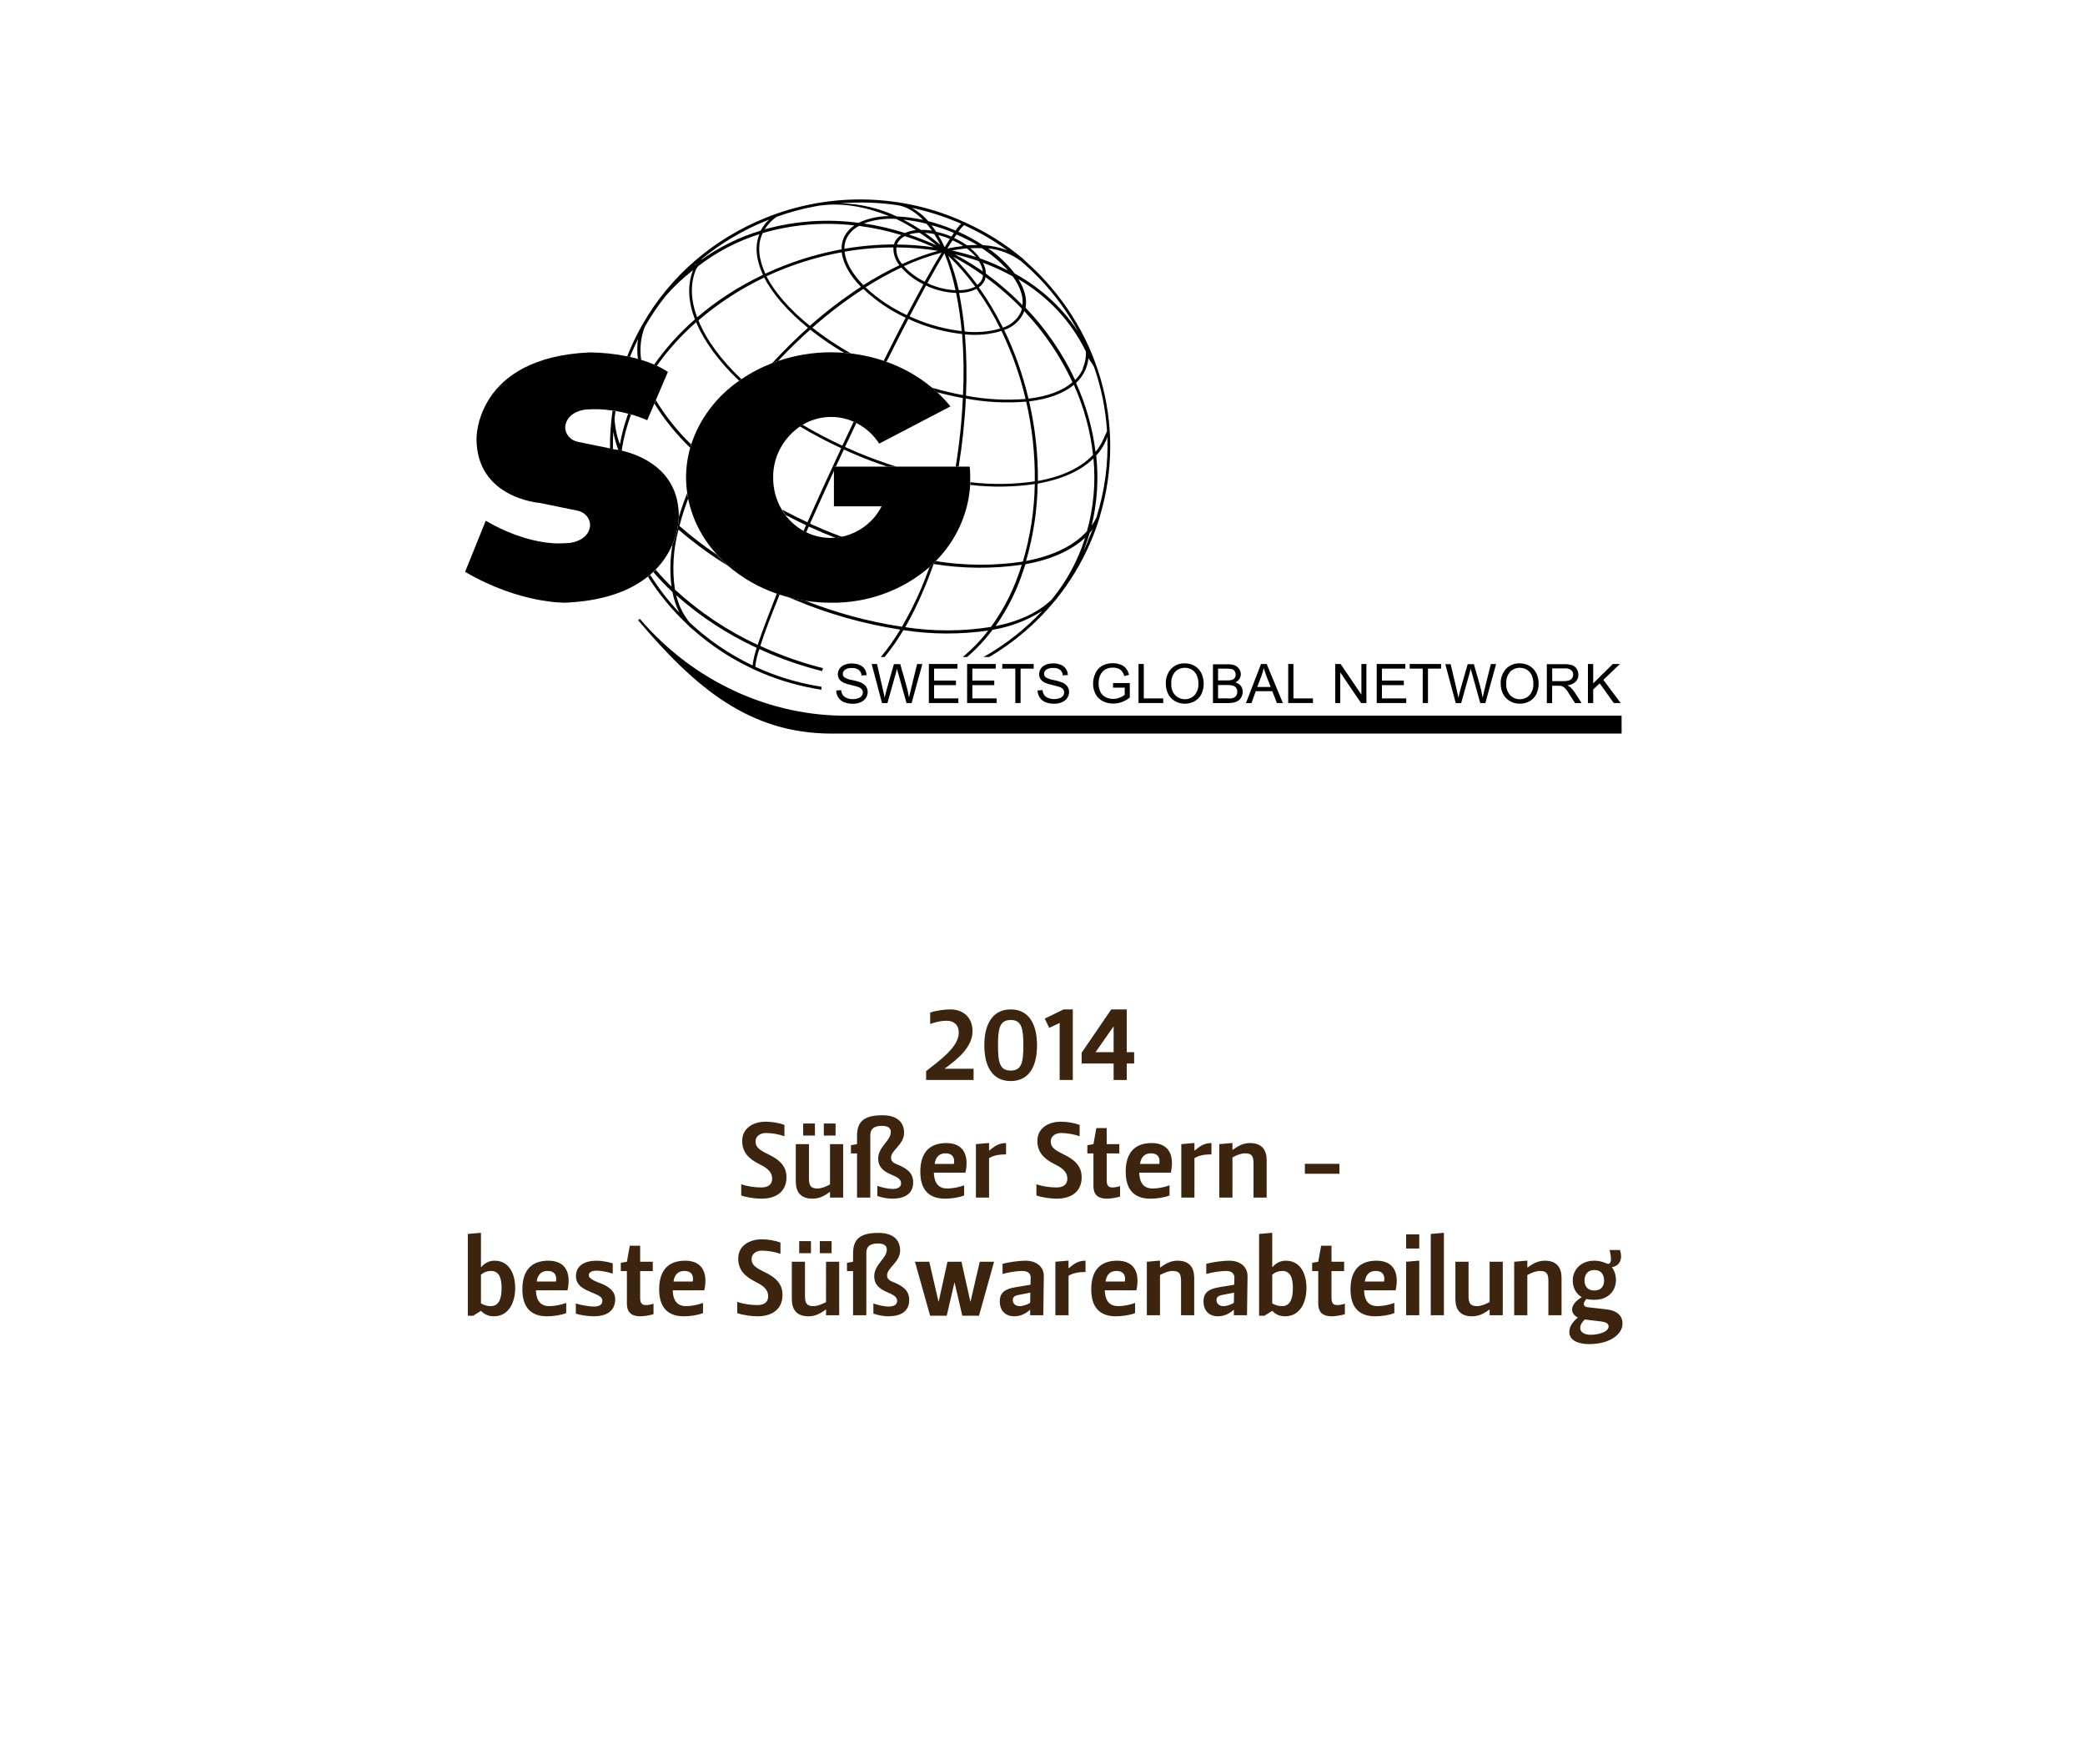 <svg width="390" height="330" viewBox="0 0 390 330" fill="none" xmlns="http://www.w3.org/2000/svg">
<rect x="0" y="0" width="390" height="330" fill="#808080" stroke="none"/>
<g clip-path="url(#clip0_7671_2056)">
<rect width="390" height="330" fill="white"/>
<path d="M179.331 193.18C179.331 191.58 178.331 190.92 177.051 190.92C176.131 190.92 175.131 191.12 173.991 191.52V189.4C175.011 189.02 176.631 188.8 177.771 188.8C180.151 188.8 181.911 190.28 181.911 192.86C181.911 195.8 179.271 198 176.671 199.9H182.111V202H173.231V200.34C175.491 198.54 179.331 195.92 179.331 193.18ZM189.057 190.78C186.977 190.78 186.677 192.4 186.677 195.5C186.677 198.68 186.977 200.24 189.057 200.24C191.117 200.24 191.417 198.68 191.417 195.5C191.417 192.4 191.117 190.78 189.057 190.78ZM189.057 188.8C192.457 188.8 193.977 191.58 193.977 195.5C193.977 199.5 192.457 202.2 189.057 202.2C185.657 202.2 184.117 199.5 184.117 195.5C184.117 191.58 185.657 188.8 189.057 188.8ZM198.209 191.34L196.249 192.26L195.429 190.52L198.949 188.8H200.669V202H198.209V191.34ZM204.923 196.8H208.303V192.02H208.263L204.923 196.8ZM207.863 188.8H210.763V196.8H212.143V198.92H210.763V202H208.303V198.92H202.323V196.9L207.863 188.8ZM142.388 222.1C143.628 222.1 144.428 221.6 144.428 220.46C144.428 219.12 143.408 218.42 142.028 217.74C140.048 216.74 138.828 215.52 138.828 213.4C138.828 210.76 141.268 209.8 143.188 209.8C144.328 209.8 145.708 210.02 146.728 210.4V212.52C145.588 212.12 144.288 211.92 143.228 211.92C142.348 211.92 141.328 212.4 141.328 213.52C141.328 214.62 142.148 215.14 143.668 215.88C146.168 217.06 147.108 218.38 147.108 220.2C147.108 223 145.028 224.2 142.448 224.2C141.308 224.2 139.668 223.98 138.648 223.6V221.5C139.868 221.94 141.288 222.1 142.388 222.1ZM152.893 222.3C153.593 222.3 154.393 222 155.253 221.54V214H157.713V224H155.253V222.94H155.213C154.033 223.82 153.093 224.2 151.953 224.2C149.673 224.2 148.853 222.84 148.853 221V214H151.313V220.22C151.313 221.36 151.373 222.3 152.893 222.3ZM150.233 212.4V210.14H152.433V212.4H150.233ZM154.093 212.4V210.14H156.293V212.4H154.093ZM164.989 210.58C163.289 210.58 162.789 211.28 162.789 212.42V224H160.309V215.74H159.169V214.2L160.309 214V212.42C160.309 209.74 161.669 208.6 165.049 208.6C167.869 208.6 169.109 209.96 169.109 211.88C169.109 214.08 166.669 215.14 166.669 216.52C166.669 217.14 167.029 217.48 167.669 217.74C169.449 218.44 170.809 219.26 170.809 221.14C170.809 223.5 168.929 224.2 166.909 224.2C165.949 224.2 164.989 224 164.109 223.7V221.8C164.949 222.1 166.109 222.38 166.949 222.38C167.989 222.38 168.549 222 168.549 221.32C168.549 220.5 167.729 220.14 166.669 219.68C165.369 219.1 164.269 218.4 164.269 216.7C164.269 214.78 166.069 213.66 166.509 212.36C166.869 211.28 166.409 210.58 164.989 210.58ZM177.204 222.3C178.184 222.3 179.484 222.04 180.344 221.7V223.6C179.344 224 177.924 224.2 176.744 224.2C173.724 224.2 172.144 222.5 172.144 219.16C172.144 215.7 173.764 213.8 177.004 213.8C180.464 213.8 181.244 216.4 180.584 219.34H174.684C174.744 221.5 175.724 222.3 177.204 222.3ZM174.824 217.7H178.424C178.604 216.74 178.344 215.72 176.844 215.72C175.864 215.72 175.024 216.24 174.824 217.7ZM188.184 213.8V215.92C187.084 215.92 186.024 216.02 185.004 216.62V224H182.544V214L184.804 213.8H185.004V215.2H185.044C186.084 214.34 186.844 213.8 188.184 213.8ZM197.603 222.1C198.843 222.1 199.643 221.6 199.643 220.46C199.643 219.12 198.623 218.42 197.243 217.74C195.263 216.74 194.043 215.52 194.043 213.4C194.043 210.76 196.483 209.8 198.403 209.8C199.543 209.8 200.923 210.02 201.943 210.4V212.52C200.803 212.12 199.503 211.92 198.443 211.92C197.563 211.92 196.543 212.4 196.543 213.52C196.543 214.62 197.363 215.14 198.883 215.88C201.383 217.06 202.323 218.38 202.323 220.2C202.323 223 200.243 224.2 197.663 224.2C196.523 224.2 194.883 223.98 193.863 223.6V221.5C195.083 221.94 196.503 222.1 197.603 222.1ZM205.068 211H207.008V214H209.368V215.74H207.008V220.74C207.008 221.76 207.328 222.1 208.088 222.1C208.448 222.1 208.908 222.04 209.508 221.84V223.8C208.948 224 207.768 224.2 207.088 224.2C205.768 224.2 204.528 223.8 204.528 221.8V215.74H203.388V214.2L204.528 214L205.068 211ZM215.622 222.3C216.602 222.3 217.902 222.04 218.762 221.7V223.6C217.762 224 216.342 224.2 215.162 224.2C212.142 224.2 210.562 222.5 210.562 219.16C210.562 215.7 212.182 213.8 215.422 213.8C218.882 213.8 219.662 216.4 219.002 219.34H213.102C213.162 221.5 214.142 222.3 215.622 222.3ZM213.242 217.7H216.842C217.022 216.74 216.762 215.72 215.262 215.72C214.282 215.72 213.442 216.24 213.242 217.7ZM226.602 213.8V215.92C225.502 215.92 224.442 216.02 223.422 216.62V224H220.962V214L223.222 213.8H223.422V215.2H223.462C224.502 214.34 225.262 213.8 226.602 213.8ZM232.892 215.72C232.192 215.72 231.392 216.02 230.532 216.48V224H228.072V214L230.332 213.8H230.532V215.08H230.572C231.752 214.2 232.692 213.8 233.832 213.8C236.112 213.8 236.932 215.18 236.932 217.02V224H234.472V217.8C234.472 216.5 234.352 215.72 232.892 215.72ZM244.077 217.68H250.537V219.54H244.077V217.68ZM89.965 238.42V243.78C90.505 244.1 91.065 244.3 91.805 244.3C93.325 244.3 93.825 242.9 93.825 240.9C93.825 239 93.325 237.72 91.865 237.72C91.165 237.72 90.565 237.92 89.965 238.42ZM89.965 245.18L88.505 246.1H87.505V230.8L89.765 230.6H89.965V237H90.005C90.805 236.08 91.705 235.8 92.505 235.8C95.225 235.8 96.365 238.24 96.365 240.9C96.365 243.66 95.145 246.2 92.365 246.2C91.565 246.2 90.725 245.98 89.965 245.18ZM102.771 244.3C103.751 244.3 105.051 244.04 105.911 243.7V245.6C104.911 246 103.491 246.2 102.311 246.2C99.291 246.2 97.711 244.5 97.711 241.16C97.711 237.7 99.331 235.8 102.571 235.8C106.031 235.8 106.811 238.4 106.151 241.34H100.251C100.311 243.5 101.291 244.3 102.771 244.3ZM100.391 239.7H103.991C104.171 238.74 103.911 237.72 102.411 237.72C101.431 237.72 100.591 238.24 100.391 239.7ZM111.071 244.38C112.131 244.38 112.671 244 112.671 243.32C112.671 242.5 111.871 242.26 110.671 241.74C109.371 241.18 107.731 240.54 107.731 238.7C107.731 236.58 109.591 235.8 111.551 235.8C112.531 235.8 113.771 236.02 114.611 236.3V238.22C113.771 237.94 112.491 237.66 111.571 237.66C110.971 237.66 110.131 237.84 110.131 238.52C110.131 239.24 111.671 239.78 112.471 240.08C113.971 240.7 115.071 241.54 115.071 243C115.071 245.5 113.051 246.2 111.051 246.2C110.071 246.2 108.571 246 107.711 245.7V243.8C108.531 244.1 110.251 244.38 111.071 244.38ZM117.802 233H119.742V236H122.102V237.74H119.742V242.74C119.742 243.76 120.062 244.1 120.822 244.1C121.182 244.1 121.642 244.04 122.242 243.84V245.8C121.682 246 120.502 246.2 119.822 246.2C118.502 246.2 117.262 245.8 117.262 243.8V237.74H116.122V236.2L117.262 236L117.802 233ZM128.357 244.3C129.337 244.3 130.637 244.04 131.497 243.7V245.6C130.497 246 129.077 246.2 127.897 246.2C124.877 246.2 123.297 244.5 123.297 241.16C123.297 237.7 124.917 235.8 128.157 235.8C131.617 235.8 132.397 238.4 131.737 241.34H125.837C125.897 243.5 126.877 244.3 128.357 244.3ZM125.977 239.7H129.577C129.757 238.74 129.497 237.72 127.997 237.72C127.017 237.72 126.177 238.24 125.977 239.7ZM141.646 244.1C142.886 244.1 143.686 243.6 143.686 242.46C143.686 241.12 142.666 240.42 141.286 239.74C139.306 238.74 138.086 237.52 138.086 235.4C138.086 232.76 140.526 231.8 142.446 231.8C143.586 231.8 144.966 232.02 145.986 232.4V234.52C144.846 234.12 143.546 233.92 142.486 233.92C141.606 233.92 140.586 234.4 140.586 235.52C140.586 236.62 141.406 237.14 142.926 237.88C145.426 239.06 146.366 240.38 146.366 242.2C146.366 245 144.286 246.2 141.706 246.2C140.566 246.2 138.926 245.98 137.906 245.6V243.5C139.126 243.94 140.546 244.1 141.646 244.1ZM152.151 244.3C152.851 244.3 153.651 244 154.511 243.54V236H156.971V246H154.511V244.94H154.471C153.291 245.82 152.351 246.2 151.211 246.2C148.931 246.2 148.111 244.84 148.111 243V236H150.571V242.22C150.571 243.36 150.631 244.3 152.151 244.3ZM149.491 234.4V232.14H151.691V234.4H149.491ZM153.351 234.4V232.14H155.551V234.4H153.351ZM164.247 232.58C162.547 232.58 162.047 233.28 162.047 234.42V246H159.567V237.74H158.427V236.2L159.567 236V234.42C159.567 231.74 160.927 230.6 164.307 230.6C167.127 230.6 168.367 231.96 168.367 233.88C168.367 236.08 165.927 237.14 165.927 238.52C165.927 239.14 166.287 239.48 166.927 239.74C168.707 240.44 170.067 241.26 170.067 243.14C170.067 245.5 168.187 246.2 166.167 246.2C165.207 246.2 164.247 246 163.367 245.7V243.8C164.207 244.1 165.367 244.38 166.207 244.38C167.247 244.38 167.807 244 167.807 243.32C167.807 242.5 166.987 242.14 165.927 241.68C164.627 241.1 163.527 240.4 163.527 238.7C163.527 236.78 165.327 235.66 165.767 234.36C166.127 233.28 165.667 232.58 164.247 232.58ZM178.562 239.92H178.522L177.082 246.1H173.982L171.142 236H173.822L175.542 243.44H175.582L177.222 236H179.842L181.502 243.44H181.542L183.262 236H185.942L183.122 246.1H180.002L178.562 239.92ZM195.248 238.72L195.148 246H192.688V245H192.648C191.708 245.84 190.708 246.2 189.708 246.2C187.868 246.2 187.008 244.92 187.008 243.44C187.008 242.14 187.548 241.16 189.848 240.78L192.748 240.3L192.788 239.08C192.808 238.34 192.468 237.72 191.208 237.72C190.168 237.72 188.628 237.98 187.528 238.28V236.38C188.748 236.06 190.608 235.8 191.808 235.8C193.788 235.8 195.268 236.86 195.248 238.72ZM192.688 243.68L192.728 241.78L190.548 242.2C189.908 242.32 189.368 242.56 189.448 243.28C189.528 243.98 190.088 244.3 190.768 244.3C191.348 244.3 192.208 244 192.688 243.68ZM203.048 235.8V237.92C201.948 237.92 200.888 238.02 199.868 238.62V246H197.408V236L199.668 235.8H199.868V237.2H199.908C200.948 236.34 201.708 235.8 203.048 235.8ZM209.177 244.3C210.157 244.3 211.457 244.04 212.317 243.7V245.6C211.317 246 209.897 246.2 208.717 246.2C205.697 246.2 204.117 244.5 204.117 241.16C204.117 237.7 205.737 235.8 208.977 235.8C212.437 235.8 213.217 238.4 212.557 241.34H206.657C206.717 243.5 207.697 244.3 209.177 244.3ZM206.797 239.7H210.397C210.577 238.74 210.317 237.72 208.817 237.72C207.837 237.72 206.997 238.24 206.797 239.7ZM219.337 237.72C218.637 237.72 217.837 238.02 216.977 238.48V246H214.517V236L216.777 235.8H216.977V237.08H217.017C218.197 236.2 219.137 235.8 220.277 235.8C222.557 235.8 223.377 237.18 223.377 239.02V246H220.917V239.8C220.917 238.5 220.797 237.72 219.337 237.72ZM233.353 238.72L233.253 246H230.793V245H230.753C229.813 245.84 228.813 246.2 227.813 246.2C225.973 246.2 225.113 244.92 225.113 243.44C225.113 242.14 225.653 241.16 227.953 240.78L230.853 240.3L230.893 239.08C230.913 238.34 230.573 237.72 229.313 237.72C228.273 237.72 226.733 237.98 225.633 238.28V236.38C226.853 236.06 228.713 235.8 229.913 235.8C231.893 235.8 233.373 236.86 233.353 238.72ZM230.793 243.68L230.833 241.78L228.653 242.2C228.013 242.32 227.473 242.56 227.553 243.28C227.633 243.98 228.193 244.3 228.873 244.3C229.453 244.3 230.313 244 230.793 243.68ZM237.973 238.42V243.78C238.513 244.1 239.073 244.3 239.813 244.3C241.333 244.3 241.833 242.9 241.833 240.9C241.833 239 241.333 237.72 239.873 237.72C239.173 237.72 238.573 237.92 237.973 238.42ZM237.973 245.18L236.513 246.1H235.513V230.8L237.773 230.6H237.973V237H238.013C238.813 236.08 239.713 235.8 240.513 235.8C243.233 235.8 244.373 238.24 244.373 240.9C244.373 243.66 243.153 246.2 240.373 246.2C239.573 246.2 238.733 245.98 237.973 245.18ZM247.119 233H249.059V236H251.419V237.74H249.059V242.74C249.059 243.76 249.379 244.1 250.139 244.1C250.499 244.1 250.959 244.04 251.559 243.84V245.8C250.999 246 249.819 246.2 249.139 246.2C247.819 246.2 246.579 245.8 246.579 243.8V237.74H245.439V236.2L246.579 236L247.119 233ZM257.673 244.3C258.653 244.3 259.953 244.04 260.813 243.7V245.6C259.813 246 258.393 246.2 257.213 246.2C254.193 246.2 252.613 244.5 252.613 241.16C252.613 237.7 254.233 235.8 257.473 235.8C260.933 235.8 261.713 238.4 261.053 241.34H255.153C255.213 243.5 256.193 244.3 257.673 244.3ZM255.293 239.7H258.893C259.073 238.74 258.813 237.72 257.313 237.72C256.333 237.72 255.493 238.24 255.293 239.7ZM263.013 246V236L265.273 235.8H265.473V246H263.013ZM263.013 233.52V230.88H265.473V233.52H263.013ZM267.623 246V230.8L269.883 230.6H270.083V246H267.623ZM276.272 244.3C276.972 244.3 277.772 244 278.632 243.54V236H281.092V246H278.632V244.94H278.592C277.412 245.82 276.472 246.2 275.332 246.2C273.052 246.2 272.232 244.84 272.232 243V236H274.692V242.22C274.692 243.36 274.752 244.3 276.272 244.3ZM288.048 237.72C287.348 237.72 286.548 238.02 285.688 238.48V246H283.228V236L285.488 235.8H285.688V237.08H285.728C286.908 236.2 287.848 235.8 288.988 235.8C291.268 235.8 292.088 237.18 292.088 239.02V246H289.628V239.8C289.628 238.5 289.508 237.72 288.048 237.72ZM302.264 239.44C302.264 241.28 300.964 243.12 298.224 243.12C297.724 243.12 297.144 243.08 296.744 242.96C295.964 243.8 296.184 244.42 296.944 244.5L300.464 244.9C303.304 245.22 303.604 246.92 303.464 247.94C303.244 249.62 301.124 251.4 297.224 251.4C295.144 251.4 293.544 250.66 293.544 249.18C293.544 248.4 293.824 247.54 295.144 246.42C294.064 245.98 293.104 244.32 295.864 242.62C294.664 241.94 294.184 240.66 294.184 239.5C294.184 237.6 295.604 235.8 298.224 235.8C299.184 235.8 299.844 236.04 300.584 236.34C300.904 236.48 301.744 236.54 301.084 233.8H303.024C303.544 235.42 303.044 236.76 301.524 237V237.04C301.984 237.66 302.264 238.52 302.264 239.44ZM295.584 248.38C295.584 249.2 296.384 249.66 297.544 249.66C298.944 249.66 300.784 249.16 300.884 248.18C300.964 247.48 300.184 247.24 299.444 247.16L296.424 246.8C296.064 247.18 295.584 247.7 295.584 248.38ZM298.224 237.54C296.924 237.54 296.384 238.46 296.384 239.5C296.384 240.54 296.924 241.38 298.224 241.38C299.524 241.38 300.044 240.54 300.044 239.5C300.044 238.46 299.524 237.54 298.224 237.54Z" fill="#3D240E"/>
<path d="M129.288 83.132C126.722 80.656 124.501 77.873 122.682 74.852L122.414 75.492C124.282 78.502 126.533 81.279 129.114 83.76C129.161 83.542 129.214 83.337 129.288 83.132Z" fill="black"/>
<path d="M158.059 83.598C158.76 82.099 159.468 80.603 160.182 79.112C160.015 79.029 159.847 78.945 159.68 78.875C158.97 80.355 158.266 81.842 157.556 83.361C155.001 82.184 152.514 80.877 150.106 79.445L149.617 79.759C152.114 81.252 154.695 82.613 157.348 83.835C155.171 88.482 153.034 93.16 151.03 97.685C149.396 96.928 147.814 96.134 146.273 95.313C146.475 95.664 146.699 96.002 146.943 96.326C148.19 96.967 149.463 97.608 150.776 98.249C150.622 98.608 150.468 98.96 150.307 99.312C150.468 99.402 150.642 99.479 150.803 99.562L151.278 98.486C152.149 98.883 153.027 99.268 153.918 99.646C154.809 100.024 155.539 100.287 156.35 100.62C156.755 100.583 157.158 100.523 157.556 100.44C156.424 100.017 155.285 99.582 154.146 99.101C153.255 98.729 152.384 98.345 151.513 97.954C152.973 94.673 154.494 91.314 156.055 87.943V87.29H156.35C156.846 86.217 157.344 85.149 157.844 84.085C158.608 84.431 159.385 84.771 160.169 85.104C162.125 85.92 164.071 86.649 166.005 87.29H167.693C165.274 86.533 162.829 85.649 160.377 84.624C159.586 84.284 158.822 83.938 158.059 83.598Z" fill="black"/>
<path d="M153.651 128.45C149.918 127.87 146.276 126.843 142.81 125.393C142.288 125.175 141.779 124.938 141.269 124.701C141.389 123.575 141.65 122.467 142.047 121.401C142.717 121.715 143.427 122.041 144.13 122.317C147.253 123.627 150.479 124.698 153.778 125.521C153.818 125.335 153.869 125.151 153.932 124.97C150.66 124.143 147.461 123.072 144.365 121.766C143.634 121.465 142.924 121.125 142.221 120.817C142.891 118.67 144.057 115.556 145.832 111.204L145.309 111.025C143.949 114.479 142.609 117.94 141.718 120.619C136.027 117.967 130.806 114.477 126.248 110.275C125.696 106.531 125.924 102.719 126.918 99.06C129.825 101.572 132.942 103.852 136.238 105.879C135.462 105.204 134.731 104.485 134.047 103.725C131.607 102.088 129.282 100.301 127.086 98.374C127.536 96.654 128.079 94.958 128.714 93.292C128.647 92.946 128.586 92.593 128.54 92.234C127.923 93.772 127.407 95.272 126.972 96.721C126.898 98.483 126.499 100.219 125.793 101.847C125.334 104.448 125.27 107.099 125.605 109.717C124.555 108.692 123.573 107.643 122.657 106.571C122.516 106.718 122.362 106.859 122.208 107C123.326 108.307 124.518 109.554 125.779 110.736C126.032 112.066 126.464 113.359 127.066 114.582C125.018 112.406 123.196 110.045 121.625 107.532C121.485 107.654 121.351 107.776 121.203 107.891C123.254 111.131 125.719 114.115 128.54 116.773C128.894 117.152 129.279 117.504 129.692 117.824C133.007 120.756 136.752 123.208 140.807 125.105C140.807 125.163 140.995 125.188 140.995 125.188C141.524 125.432 142.053 125.682 142.596 125.906C146.129 127.383 149.844 128.425 153.651 129.008C153.64 128.822 153.64 128.636 153.651 128.45ZM140.767 124.464C136.408 122.387 132.421 119.661 128.955 116.389C127.756 114.896 126.914 113.17 126.489 111.332C130.964 115.312 136.036 118.628 141.537 121.17C141.175 122.243 140.917 123.346 140.767 124.464Z" fill="black"/>
<path d="M118.038 77.528L117.495 77.38C116.821 79.25 116.301 81.168 115.941 83.116C115.363 81.534 115.029 79.88 114.949 78.207C115.003 77.765 115.063 77.316 115.13 76.874L114.587 76.797C114.237 79.144 114.076 81.514 114.105 83.885L114.648 84C114.648 82.924 114.648 81.847 114.715 80.764C114.927 81.927 115.246 83.07 115.666 84.18L116.39 84.334L116.302 84.122C116.66 81.876 117.241 79.668 118.038 77.528Z" fill="black"/>
<path d="M118.311 65.637C118.632 64.894 118.981 64.157 119.329 63.432C119.161 64.666 119.161 65.916 119.329 67.15L119.939 67.323C119.617 65.236 119.848 63.105 120.609 61.125C121.756 59.112 123.06 57.184 124.508 55.357C126.039 53.591 127.754 51.978 129.627 50.544C128.542 53.326 128.722 56.447 129.982 59.735C127.091 62.261 124.526 65.109 122.344 68.22L122.847 68.444C124.961 65.453 127.435 62.708 130.217 60.267C131.717 63.868 134.471 67.617 138.256 71.219L138.685 70.931C134.866 67.303 132.093 63.529 130.645 59.92C134.349 56.732 138.487 54.037 142.946 51.91C144.534 55.011 147.368 58.248 151.127 61.311C148.816 63.381 146.578 65.605 144.427 67.931C144.789 67.79 145.151 67.662 145.519 67.534C147.455 65.47 149.479 63.503 151.549 61.657C153.554 63.24 155.669 64.689 157.881 65.996C158.316 65.996 158.745 66.066 159.18 66.118C156.648 64.688 154.233 63.075 151.958 61.292C154.939 58.648 158.124 56.223 161.485 54.037C163.797 56.239 166.476 58.058 169.411 59.421C168.071 61.946 166.731 64.65 165.297 67.476C165.478 67.534 165.646 67.605 165.82 67.662C167.227 64.855 168.6 62.163 169.914 59.645C170.255 59.805 170.584 59.965 170.952 60.113C173.814 61.331 176.852 62.128 179.964 62.477C180.26 66.28 180.316 70.096 180.131 73.904C178.242 73.552 176.292 73.084 174.302 72.514C174.63 72.789 174.972 73.071 175.253 73.353C176.902 73.795 178.523 74.161 180.104 74.449C179.908 78.742 179.46 83.021 178.764 87.266H179.32C180.01 83.051 180.458 78.802 180.66 74.539C184.376 75.237 188.177 75.433 191.95 75.122C193.075 80.019 193.615 85.022 193.558 90.035C189.564 90.618 185.506 90.672 181.498 90.195C181.498 90.368 181.498 90.535 181.498 90.702C185.507 91.169 189.564 91.113 193.558 90.535C193.475 95.441 192.725 100.317 191.327 105.038C185.932 105.846 180.437 105.818 175.052 104.955C174.671 105.339 174.275 105.711 173.873 106.07C173.371 107.441 172.848 108.794 172.292 110.101C171.244 112.541 170.047 114.921 168.708 117.227C162.499 116.285 156.427 114.648 150.618 112.35C149.578 112.187 148.547 111.974 147.529 111.709L148.521 112.139C154.864 114.818 161.54 116.707 168.386 117.759C167.32 119.558 166.106 121.272 164.755 122.886H165.465C166.765 121.298 167.939 119.619 168.976 117.862C174.228 118.675 179.58 118.701 184.841 117.939C183.449 119.751 181.851 121.41 180.077 122.886H180.895C182.675 121.366 184.271 119.659 185.652 117.798C188.976 117.253 192.144 116.048 194.951 114.26C191.777 117.66 188.073 120.569 183.97 122.886H185.042C189.758 120.093 193.92 116.524 197.336 112.344C197.336 112.344 197.37 112.344 197.377 112.306C200.074 108.998 202.288 105.354 203.956 101.475C204.595 99.992 205.149 98.497 205.618 96.989C205.689 96.806 205.74 96.617 205.772 96.425C208.266 88.072 208.299 79.222 205.866 70.853C203.432 62.484 198.628 54.921 191.983 49C191.983 49 191.528 48.571 191.313 48.359C188.054 45.631 184.412 43.353 180.493 41.591C180.493 41.591 180.379 41.476 180.299 41.508C179.923 41.335 179.541 41.156 179.16 40.995C173.527 38.615 167.445 37.359 161.287 37.306C155.129 37.254 149.025 38.404 143.348 40.688C133.482 44.623 125.318 51.664 120.207 60.645C120.106 60.791 120.018 60.945 119.946 61.106C119.16 62.51 118.451 63.952 117.822 65.425C117.641 65.842 117.48 66.259 117.312 66.675L117.822 66.784C117.989 66.406 118.143 66.015 118.311 65.637ZM142.551 43.847C142.591 43.758 142.645 43.681 142.685 43.591C148.23 41.973 154.069 41.486 159.824 42.162C158.931 42.736 158.233 43.547 157.814 44.495C157.526 45.173 157.393 45.903 157.425 46.635C152.48 47.541 147.684 49.071 143.161 51.185C141.941 48.526 141.62 46.001 142.551 43.841V43.847ZM175.856 45.77C174.918 44.971 173.965 44.228 172.996 43.54C173.586 43.58 174.173 43.661 174.751 43.783C175.154 44.419 175.523 45.073 175.856 45.744V45.77ZM175.488 43.956C176.208 44.137 176.914 44.368 177.598 44.648L177.679 44.687C177.384 45.136 177.062 45.655 176.701 46.238C176.341 45.448 175.936 44.678 175.488 43.931V43.956ZM175.14 45.879C173.467 45.121 171.754 44.447 170.007 43.86C170.658 43.663 171.335 43.555 172.017 43.54C173.076 44.236 174.117 45.007 175.14 45.853V45.879ZM174.617 46.251C172.354 45.926 170.071 45.755 167.783 45.738C167.783 45.693 167.783 45.642 167.817 45.597C168.101 44.977 168.604 44.471 169.237 44.168C171.071 44.752 172.867 45.439 174.617 46.225V46.251ZM175.441 46.917C173.139 47.557 170.897 48.382 168.741 49.385C167.981 48.517 167.596 47.406 167.662 46.276C170.269 46.287 172.871 46.501 175.441 46.917ZM176.111 47.295C175.126 48.84 174.101 50.673 172.969 52.685C171.484 51.972 170.159 50.988 169.069 49.788C171.314 48.751 173.653 47.912 176.057 47.282L176.111 47.295ZM176.674 47.43C177.564 49.654 178.25 51.949 178.724 54.287C177.062 54.199 175.431 53.819 173.913 53.166C173.759 53.102 173.619 53.018 173.465 52.948C174.61 50.865 175.669 49 176.62 47.417L176.674 47.43ZM177.451 47.91C179.269 49.68 180.932 51.59 182.422 53.621C181.467 54.078 180.408 54.298 179.34 54.261C178.862 52.096 178.213 49.969 177.397 47.898L177.451 47.91ZM178.054 46.853C178.973 46.674 179.901 46.542 180.835 46.456C181.476 46.933 182.06 47.477 182.576 48.077C181.076 47.586 179.548 47.173 178 46.84L178.054 46.853ZM183.079 48.84C183.478 49.42 183.741 50.076 183.849 50.762C182.157 49.596 180.394 48.526 178.57 47.558C180.097 47.905 181.602 48.333 183.079 48.84ZM178.235 47.981C180.189 49.032 182.071 50.2 183.87 51.48C183.848 51.736 183.792 51.988 183.702 52.23C183.499 52.645 183.193 53.005 182.811 53.281C181.429 51.401 179.899 49.625 178.235 47.968V47.981ZM184.191 52.467C184.267 52.26 184.314 52.045 184.332 51.826C186.779 53.606 189.059 55.588 191.146 57.748C191.092 57.965 191.025 58.179 190.945 58.389C190.619 59.062 190.154 59.666 189.578 60.164C189.003 60.661 188.328 61.043 187.595 61.285C186.307 58.66 184.801 56.138 183.092 53.742C183.575 53.404 183.955 52.948 184.191 52.422V52.467ZM184.412 51.23C184.399 50.499 184.207 49.781 183.849 49.135C185.782 49.846 187.653 50.704 189.444 51.698C190.784 53.563 191.454 55.428 191.26 57.094C189.161 54.938 186.87 52.961 184.412 51.185V51.23ZM183.38 48.398C182.856 47.666 182.232 47.004 181.525 46.43C182.236 46.392 182.95 46.392 183.662 46.43C185.482 47.606 187.129 49.009 188.56 50.602C186.89 49.739 185.159 48.987 183.38 48.353V48.398ZM180.922 45.924C180.154 45.377 179.333 44.903 178.469 44.507C178.63 44.264 178.784 44.04 178.925 43.867C180.263 44.44 181.561 45.095 182.811 45.828C182.188 45.821 181.565 45.834 180.922 45.879V45.924ZM180.104 46.02C179.129 46.127 178.161 46.284 177.203 46.488C177.565 45.898 177.873 45.385 178.181 44.95C178.857 45.245 179.509 45.587 180.131 45.975L180.104 46.02ZM177.967 44.264L177.806 44.181C176.942 43.825 176.045 43.548 175.126 43.354C174.836 42.927 174.541 42.516 174.242 42.123C175.561 42.484 176.857 42.92 178.121 43.431L178.423 43.572L177.967 44.264ZM174.322 43.136C173.636 43.029 172.94 42.984 172.245 43.001C171.19 42.301 170.094 41.659 168.962 41.079C170.431 41.224 171.885 41.481 173.311 41.848C173.671 42.26 174.009 42.69 174.322 43.136ZM171.327 43.033C170.617 43.107 169.924 43.293 169.277 43.585C166.772 42.784 164.201 42.184 161.592 41.79C163.515 41.095 165.572 40.806 167.622 40.944C168.905 41.561 170.142 42.259 171.327 43.033ZM168.58 43.956C168.026 44.299 167.588 44.789 167.321 45.366C167.288 45.482 167.261 45.6 167.24 45.719C164.122 45.73 161.01 46.003 157.941 46.533C157.933 45.904 158.059 45.281 158.309 44.7C158.797 43.65 159.64 42.788 160.701 42.252C163.373 42.605 166.009 43.176 168.58 43.956ZM151.489 60.939C147.73 57.908 144.916 54.71 143.369 51.672C147.831 49.591 152.562 48.082 157.438 47.186C157.673 49.25 158.953 51.506 161.036 53.653C157.67 55.853 154.479 58.288 151.489 60.939ZM157.981 47.077C160.995 46.555 164.05 46.286 167.113 46.276C167.068 47.479 167.466 48.659 168.239 49.609C165.912 50.711 163.661 51.952 161.499 53.326C159.428 51.256 158.182 49.064 157.981 47.077ZM169.632 58.94C166.776 57.62 164.164 55.862 161.901 53.736C164.05 52.367 166.287 51.13 168.6 50.032C169.737 51.334 171.139 52.4 172.721 53.166C171.743 54.947 170.711 56.883 169.632 58.94ZM171.14 59.619C170.798 59.472 170.47 59.318 170.135 59.164C171.213 57.113 172.239 55.184 173.21 53.396C173.377 53.473 173.532 53.569 173.706 53.64C175.324 54.333 177.066 54.725 178.838 54.793C179.322 57.154 179.673 59.537 179.89 61.933C176.87 61.578 173.921 60.798 171.14 59.619ZM179.394 54.787C180.531 54.794 181.652 54.532 182.657 54.024C184.338 56.383 185.823 58.865 187.099 61.446C184.946 62.072 182.68 62.262 180.446 62.003C180.229 59.582 179.878 57.173 179.394 54.787ZM180.687 74.013C180.863 70.189 180.798 66.358 180.493 62.542C182.79 62.781 185.115 62.563 187.32 61.901C189.29 65.977 190.804 70.241 191.836 74.622C188.108 74.918 184.355 74.71 180.687 74.007V74.013ZM187.836 61.721C188.63 61.455 189.359 61.038 189.98 60.495C190.601 59.952 191.1 59.294 191.447 58.562C191.501 58.44 191.528 58.305 191.575 58.177C195.303 62.129 198.351 66.622 200.606 71.488C198.73 73.129 195.883 74.154 192.378 74.564C191.34 70.143 189.818 65.838 187.836 61.721ZM192.526 75.071C196.05 74.648 198.911 73.609 200.867 71.982C202.738 76.148 203.946 80.56 204.452 85.068C202.167 87.516 198.596 89.157 194.141 89.958C194.179 84.953 193.628 79.959 192.499 75.071H192.526ZM194.12 90.452C198.542 89.663 202.16 88.093 204.532 85.735C204.971 90.31 204.558 94.923 203.313 99.36C200.814 102.128 196.874 103.993 191.923 104.923C193.293 100.223 194.023 95.375 194.094 90.497L194.12 90.452ZM185.411 117.253C180.089 118.107 174.658 118.126 169.331 117.311C170.619 115.05 171.765 112.717 172.761 110.325C173.431 108.761 174.054 107.121 174.644 105.493C180.096 106.372 185.659 106.417 191.126 105.628C190.677 107.057 190.161 108.467 189.578 109.832C188.464 112.452 187.048 114.946 185.357 117.266L185.411 117.253ZM196.881 111.985C194.368 114.491 190.69 116.202 186.221 117.112C187.784 114.883 189.106 112.508 190.168 110.024C190.791 108.563 191.32 107.05 191.802 105.538C196.492 104.692 200.331 103.026 202.978 100.571C202.636 101.616 202.268 102.654 201.832 103.673C200.574 106.656 198.89 109.458 196.827 111.998L196.881 111.985ZM203.494 101.238C203.226 101.878 202.938 102.474 202.649 103.077C203.098 101.962 203.494 100.827 203.829 99.687C204.023 99.462 204.204 99.232 204.385 99.001C204.056 99.77 203.762 100.513 203.44 101.25L203.494 101.238ZM205.202 96.553C204.923 97.164 204.587 97.749 204.197 98.302C205.234 94.013 205.522 89.589 205.048 85.209C205.832 84.352 206.463 83.378 206.917 82.325L207.132 81.684C207.319 86.715 206.649 91.741 205.149 96.566L205.202 96.553ZM204.606 68.527C205.979 72.44 206.808 76.508 207.071 80.627L206.401 82.114C206.025 82.974 205.527 83.78 204.921 84.511C204.364 80.069 203.137 75.727 201.276 71.623C202.032 70.921 202.632 70.079 203.038 69.149C203.336 68.453 203.523 67.719 203.594 66.97C203.829 67.521 204.351 67.97 204.552 68.54L204.606 68.527ZM202.596 68.918C202.24 69.716 201.734 70.444 201.102 71.065C198.786 66.115 195.656 61.551 191.829 57.549C192.151 55.909 191.648 54.069 190.489 52.211C196.01 55.44 200.407 60.161 203.125 65.778C203.166 66.859 202.958 67.936 202.515 68.931L202.596 68.918ZM202.107 62.702C199.111 57.911 194.877 53.939 189.812 51.166C188.418 49.357 186.739 47.766 184.834 46.449C187.071 46.691 189.194 47.518 190.972 48.84C195.561 52.736 199.316 57.449 202.026 62.715L202.107 62.702ZM180.325 42.111C183.167 43.399 185.862 44.967 188.365 46.789C186.92 46.248 185.393 45.932 183.843 45.853C182.391 44.904 180.863 44.066 179.273 43.347C179.569 42.895 179.922 42.479 180.325 42.111ZM178.945 41.47L179.783 41.848C179.392 42.243 179.04 42.672 178.731 43.13L178.322 42.944C176.802 42.308 175.234 41.781 173.632 41.367C172.778 40.361 171.735 39.516 170.557 38.874C173.434 39.486 176.243 40.361 178.945 41.489V41.47ZM167.79 38.368C169.559 38.592 171.187 39.65 172.667 41.13C171.061 40.771 169.424 40.556 167.776 40.489C164.498 38.955 160.913 38.116 157.264 38.028C160.774 37.741 164.308 37.855 167.79 38.368ZM145.251 40.553C147.618 39.706 150.054 39.048 152.534 38.586C157.063 37.746 161.773 38.586 166.289 40.425C164.312 40.42 162.359 40.848 160.581 41.675C154.709 40.896 148.732 41.311 143.04 42.892C143.605 41.978 144.357 41.183 145.251 40.553ZM131.222 48.481C134.906 45.444 139.069 42.983 143.556 41.188L143.864 41.066C143.22 41.666 142.685 42.366 142.283 43.136C138.276 44.349 134.513 46.204 131.155 48.622L131.222 48.507V48.481ZM130.552 49.827C133.968 47.167 137.861 45.123 142.042 43.796C141.137 46.052 141.446 48.667 142.712 51.41C138.251 53.518 134.109 56.193 130.397 59.363C129.191 56.107 129.057 53.005 130.237 50.275L130.552 49.827ZM130.21 49.359L130.17 49.429L129.908 49.628C129.942 49.545 130.042 49.481 130.143 49.359H130.21Z" fill="black"/>
<path d="M121.625 107.488C121.826 107.315 122.021 107.135 122.208 106.956C122.396 106.776 122.516 106.674 122.657 106.526C123.992 105.146 125.054 103.546 125.793 101.803C126.499 100.174 126.898 98.438 126.972 96.676V96.573C126.972 87.64 119.401 85.038 116.386 84.307L115.662 84.153L115.173 84.089L114.644 83.987L114.101 83.871L108.152 82.654C107.468 82.536 106.849 82.193 106.403 81.683C105.957 81.174 105.713 80.53 105.713 79.866C106.001 76.879 109.612 76.591 109.612 76.591C111.272 76.474 112.94 76.538 114.584 76.783L115.126 76.86C115.991 77.008 116.781 77.181 117.491 77.367L118.034 77.514C119.073 77.804 120.088 78.168 121.069 78.603L122.409 75.463L122.677 74.822L124.928 69.567C124.268 69.125 123.571 68.735 122.845 68.401L122.342 68.176C121.548 67.835 120.734 67.54 119.903 67.292L119.294 67.119C118.805 66.984 118.315 66.863 117.833 66.754L117.297 66.645C114.994 66.179 112.649 65.935 110.296 65.914C88.856 66.875 89.131 82.058 89.131 82.058C89.131 93.209 100.929 94.061 100.929 94.061L107.951 95.503C108.635 95.619 109.255 95.963 109.701 96.472C110.147 96.982 110.391 97.626 110.389 98.291C110.101 101.271 106.49 101.559 106.49 101.559C106.001 101.598 105.097 101.636 104.621 101.636C104.621 101.636 98.685 101.976 90.859 97.4L87 106.956C97.264 112.98 105.807 112.724 105.807 112.724C113.25 112.39 118.074 110.346 121.217 107.814C121.351 107.731 121.485 107.609 121.625 107.488Z" fill="black"/>
<path d="M129.286 83.13C129.219 83.335 129.159 83.54 129.099 83.771C128.587 85.585 128.328 87.455 128.328 89.334C128.33 90.294 128.401 91.254 128.543 92.205C128.589 92.564 128.65 92.916 128.717 93.262C129.507 97.132 131.357 100.733 134.077 103.696C134.751 104.464 135.474 105.191 136.241 105.875C138.881 108.139 141.955 109.893 145.292 111.04L145.815 111.22C146.373 111.399 146.936 111.566 147.503 111.72C148.521 111.984 149.552 112.197 150.592 112.36C152.187 112.608 153.8 112.733 155.416 112.732C162.217 112.827 168.802 110.45 173.841 106.08C174.243 105.721 174.638 105.349 175.02 104.965C178.86 101.09 181.145 96.042 181.472 90.712C181.472 90.545 181.472 90.378 181.472 90.205C181.472 89.911 181.472 89.609 181.472 89.308C181.472 88.667 181.472 87.898 181.378 87.277H155.985V94.698H164.903C164.192 96.118 163.156 97.368 161.872 98.354C160.588 99.34 159.09 100.037 157.486 100.395C157.088 100.478 156.686 100.538 156.28 100.575C155.979 100.575 155.671 100.613 155.369 100.613C153.754 100.61 152.164 100.234 150.733 99.517C150.572 99.434 150.398 99.357 150.237 99.267C148.917 98.516 147.776 97.51 146.887 96.313C146.642 95.989 146.418 95.651 146.217 95.3C145.146 93.471 144.596 91.405 144.622 89.308C144.597 87.447 145.041 85.607 145.917 83.945C146.793 82.283 148.075 80.847 149.654 79.759L150.143 79.445C151.563 78.594 153.184 78.097 154.857 78.001C156.529 77.905 158.201 78.212 159.717 78.894C159.885 78.965 160.052 79.048 160.22 79.131C161.96 80.035 163.42 81.361 164.454 82.976L177.78 76.016C177.023 75.075 176.194 74.189 175.301 73.363C174.993 73.081 174.678 72.799 174.35 72.524C171.839 70.427 168.952 68.783 165.828 67.672C165.653 67.615 165.486 67.544 165.305 67.486C163.32 66.816 161.264 66.356 159.175 66.115C158.739 66.064 158.31 66.025 157.875 65.993C157.078 65.936 156.28 65.891 155.47 65.891C152.075 65.888 148.705 66.442 145.507 67.531C145.138 67.659 144.776 67.788 144.415 67.929C142.388 68.709 140.465 69.715 138.686 70.928L138.257 71.216C134.007 74.163 130.862 78.34 129.286 83.13Z" fill="black"/>
<path d="M303.317 133.863H158.692C144.154 134.03 129.802 127.564 119.706 115.778C119.632 115.695 119.417 116.066 119.344 115.983C129.977 128.557 140.114 137.202 155.523 137.209H303.324L303.317 133.863Z" fill="black"/>
<path d="M161.05 127.67C160.521 127.468 159.974 127.312 159.416 127.203C158.889 127.133 158.384 126.956 157.935 126.683C157.841 126.603 157.767 126.504 157.717 126.394C157.667 126.283 157.643 126.163 157.647 126.043C157.648 125.892 157.685 125.743 157.756 125.609C157.827 125.474 157.929 125.357 158.056 125.267C158.436 125.022 158.892 124.909 159.349 124.947C159.81 124.914 160.268 125.039 160.642 125.299C160.95 125.569 161.133 125.945 161.151 126.344L162.096 126.273C162.081 125.867 161.956 125.472 161.734 125.126C161.5 124.781 161.161 124.512 160.762 124.357C160.302 124.175 159.807 124.086 159.308 124.094C158.849 124.09 158.393 124.175 157.968 124.344C157.587 124.491 157.262 124.746 157.037 125.075C156.827 125.382 156.716 125.74 156.716 126.107C156.71 126.428 156.801 126.743 156.977 127.017C157.172 127.296 157.44 127.521 157.754 127.67C158.209 127.876 158.688 128.029 159.181 128.125C159.851 128.292 160.3 128.407 160.521 128.484C160.78 128.568 161.012 128.716 161.191 128.914C161.326 129.088 161.396 129.3 161.392 129.516C161.396 129.745 161.323 129.97 161.184 130.157C161.012 130.366 160.779 130.522 160.514 130.606C160.198 130.721 159.861 130.777 159.523 130.772C159.132 130.776 158.744 130.701 158.384 130.554C158.084 130.437 157.826 130.238 157.64 129.984C157.469 129.709 157.365 129.4 157.339 129.08L156.414 129.157C156.419 129.622 156.558 130.077 156.816 130.471C157.072 130.857 157.443 131.16 157.881 131.343C158.417 131.549 158.992 131.648 159.57 131.631C160.062 131.638 160.55 131.539 160.997 131.343C161.396 131.175 161.732 130.896 161.962 130.542C162.185 130.216 162.304 129.835 162.303 129.446C162.311 129.078 162.204 128.716 161.995 128.407C161.756 128.084 161.43 127.829 161.05 127.67Z" fill="black"/>
<path d="M170.397 128.887C170.249 129.483 170.122 130.014 170.028 130.476C169.892 129.61 169.697 128.754 169.445 127.912L168.393 124.215H167.208L165.801 129.143C165.767 129.265 165.653 129.713 165.466 130.495C165.378 130.002 165.278 129.502 165.151 129.002L164.045 124.195H163.047L164.983 131.508H165.995L167.556 125.945C167.623 125.708 167.697 125.426 167.777 125.093C167.777 125.195 167.884 125.483 168.012 125.945L169.566 131.508H170.517L172.527 124.208H171.542L170.397 128.887Z" fill="black"/>
<path d="M174.72 128.15H178.814V127.291H174.72V125.06H179.095V124.195H173.742V131.495H179.263V130.63H174.72V128.15Z" fill="black"/>
<path d="M180.898 131.495H186.426V130.63H181.877V128.15H185.977V127.291H181.877V125.06H186.252V124.195H180.898V131.495Z" fill="black"/>
<path d="M187.477 125.06H189.138H189.915V131.495H190.9V125.06H193.352V124.195H189.138H187.477V125.06Z" fill="black"/>
<path d="M198.178 130.596C197.862 130.711 197.525 130.768 197.187 130.763C196.798 130.767 196.412 130.693 196.055 130.545C195.752 130.429 195.491 130.231 195.304 129.975C195.136 129.698 195.033 129.39 195.003 129.071L194.078 129.148C194.082 129.614 194.224 130.069 194.487 130.462C194.739 130.849 195.108 131.153 195.545 131.333C196.081 131.54 196.656 131.638 197.234 131.622C197.724 131.629 198.209 131.53 198.654 131.333C199.057 131.166 199.398 130.887 199.632 130.532C199.851 130.205 199.967 129.825 199.967 129.436C199.975 129.069 199.868 128.707 199.659 128.398C199.418 128.071 199.086 127.813 198.701 127.655C198.17 127.452 197.62 127.295 197.06 127.187C196.535 127.117 196.033 126.94 195.586 126.668C195.492 126.588 195.417 126.489 195.367 126.378C195.318 126.267 195.294 126.147 195.298 126.027C195.298 125.876 195.336 125.728 195.407 125.593C195.477 125.459 195.58 125.342 195.706 125.252C196.086 125.007 196.543 124.894 196.999 124.931C197.46 124.899 197.918 125.024 198.292 125.284C198.6 125.553 198.783 125.929 198.802 126.328L199.746 126.258C199.732 125.852 199.607 125.456 199.384 125.111C199.15 124.765 198.811 124.497 198.413 124.341C197.952 124.159 197.457 124.07 196.959 124.079C196.499 124.074 196.043 124.159 195.619 124.329C195.252 124.471 194.937 124.715 194.714 125.029C194.491 125.342 194.37 125.712 194.366 126.091C194.361 126.412 194.452 126.728 194.628 127.001C194.821 127.285 195.089 127.515 195.405 127.668C195.86 127.874 196.339 128.026 196.832 128.123C197.502 128.289 197.951 128.405 198.172 128.482C198.431 128.565 198.662 128.713 198.842 128.911C198.976 129.085 199.047 129.297 199.043 129.513C199.047 129.743 198.974 129.967 198.835 130.154C198.665 130.359 198.437 130.512 198.178 130.596Z" fill="black"/>
<path d="M204.917 125.893C204.613 126.515 204.457 127.194 204.461 127.88C204.456 128.546 204.612 129.204 204.917 129.803C205.204 130.372 205.674 130.838 206.257 131.136C206.875 131.45 207.566 131.609 208.267 131.597C208.805 131.596 209.339 131.5 209.841 131.315C210.38 131.106 210.881 130.818 211.328 130.463V127.758H208.193V128.617H210.377V129.969C210.102 130.189 209.789 130.363 209.453 130.482C209.061 130.644 208.639 130.727 208.213 130.725C207.731 130.726 207.255 130.616 206.826 130.405C206.393 130.193 206.044 129.851 205.835 129.431C205.59 128.919 205.473 128.359 205.493 127.797C205.488 127.295 205.584 126.797 205.774 126.329C205.888 126.067 206.046 125.824 206.243 125.611C206.46 125.378 206.731 125.195 207.034 125.079C207.404 124.936 207.801 124.866 208.2 124.874C208.549 124.87 208.896 124.936 209.218 125.066C209.483 125.18 209.714 125.357 209.888 125.579C210.082 125.845 210.223 126.142 210.303 126.457L211.188 126.22C211.089 125.788 210.897 125.38 210.625 125.022C210.36 124.699 210.008 124.45 209.607 124.304C209.146 124.13 208.655 124.043 208.159 124.047C207.478 124.036 206.805 124.19 206.203 124.496C205.626 124.815 205.175 125.306 204.917 125.893Z" fill="black"/>
<path d="M217.584 130.63H213.946V124.195H212.961V131.495H217.584V130.63Z" fill="black"/>
<path d="M219.758 131.121C220.318 131.457 220.967 131.631 221.627 131.621C222.257 131.626 222.877 131.472 223.423 131.173C223.984 130.865 224.435 130.403 224.716 129.846C225.005 129.226 225.155 128.554 225.155 127.875C225.155 127.196 225.005 126.525 224.716 125.905C224.443 125.348 224.008 124.879 223.463 124.552C222.906 124.23 222.265 124.064 221.614 124.072C221.136 124.058 220.66 124.142 220.218 124.319C219.777 124.496 219.38 124.761 219.055 125.097C218.359 125.891 218.006 126.909 218.07 127.943C218.068 128.574 218.212 129.198 218.492 129.769C218.765 130.33 219.206 130.8 219.758 131.121ZM219.845 125.61C220.079 125.384 220.358 125.205 220.665 125.084C220.972 124.962 221.302 124.902 221.634 124.905C222.108 124.897 222.573 125.026 222.969 125.275C223.365 125.525 223.672 125.883 223.852 126.302C224.066 126.793 224.171 127.321 224.16 127.853C224.213 128.637 223.957 129.412 223.443 130.026C223.213 130.266 222.933 130.458 222.621 130.589C222.309 130.72 221.972 130.788 221.631 130.788C221.29 130.788 220.953 130.72 220.641 130.589C220.329 130.458 220.049 130.266 219.818 130.026C219.309 129.447 219.051 128.704 219.095 127.949C219.012 127.105 219.282 126.264 219.845 125.61Z" fill="black"/>
<path d="M230.876 131.377C231.169 131.309 231.445 131.184 231.687 131.011C231.922 130.83 232.108 130.597 232.229 130.332C232.378 130.036 232.454 129.712 232.45 129.384C232.46 128.986 232.333 128.596 232.089 128.275C231.826 127.96 231.464 127.735 231.057 127.634C231.375 127.496 231.644 127.273 231.834 126.993C232.005 126.727 232.096 126.421 232.095 126.109C232.092 125.768 231.99 125.436 231.801 125.147C231.613 124.847 231.332 124.609 230.997 124.468C230.571 124.306 230.115 124.23 229.657 124.244H226.883V131.511H229.71C230.103 131.51 230.494 131.465 230.876 131.377ZM227.841 125.064H229.322C229.7 125.049 230.078 125.082 230.447 125.16C230.658 125.226 230.837 125.362 230.95 125.545C231.075 125.737 231.138 125.96 231.131 126.186C231.138 126.413 231.07 126.638 230.936 126.826C230.796 127.003 230.598 127.129 230.373 127.185C230.069 127.254 229.755 127.282 229.442 127.269H227.841V125.064ZM227.841 128.127H229.556C229.92 128.113 230.284 128.154 230.635 128.249C230.874 128.325 231.081 128.474 231.224 128.672C231.37 128.883 231.445 129.131 231.439 129.384C231.449 129.606 231.398 129.827 231.291 130.024C231.205 130.188 231.076 130.327 230.916 130.428C230.744 130.529 230.553 130.597 230.353 130.627C230.13 130.645 229.906 130.645 229.683 130.627H227.841V128.127Z" fill="black"/>
<path d="M234.884 129.284H237.986L238.843 131.495H239.962L236.934 124.195H235.875L233.055 131.508H234.093L234.884 129.284ZM235.983 126.355C236.146 125.9 236.278 125.436 236.378 124.964C236.492 125.355 236.673 125.862 236.9 126.477L237.678 128.496H235.165L235.983 126.355Z" fill="black"/>
<path d="M245.584 130.63H241.939V124.195H240.961V131.495H245.584V130.63Z" fill="black"/>
<path d="M250.696 125.765L254.582 131.495H255.587V124.195H254.649V129.925L250.763 124.195H249.758V131.495H250.696V125.765Z" fill="black"/>
<path d="M263.036 130.63H258.494V128.15H262.587V127.291H258.494V125.06H262.869V124.195H257.516V131.495H263.036V130.63Z" fill="black"/>
<path d="M266.118 131.495H267.103V125.06H269.556V124.195H263.68V125.06H266.118V131.495Z" fill="black"/>
<path d="M273.312 131.51L274.873 125.948C274.94 125.711 275.014 125.429 275.094 125.095C275.094 125.198 275.201 125.486 275.335 125.948L276.883 131.51H277.834L279.844 124.211H278.859L277.694 128.902C277.546 129.498 277.426 130.03 277.325 130.492C277.191 129.626 276.999 128.77 276.749 127.928L275.69 124.23H274.531L273.118 129.158C273.084 129.28 272.977 129.729 272.783 130.511C272.702 130.017 272.595 129.517 272.474 129.017L271.349 124.23H270.344L272.3 131.51H273.312Z" fill="black"/>
<path d="M282.412 131.121C282.972 131.457 283.621 131.631 284.282 131.621C284.911 131.625 285.53 131.47 286.077 131.172C286.638 130.867 287.087 130.404 287.364 129.846C287.655 129.226 287.806 128.555 287.806 127.875C287.806 127.196 287.655 126.524 287.364 125.905C287.09 125.346 286.653 124.876 286.104 124.552C285.547 124.229 284.906 124.062 284.255 124.072C283.778 124.059 283.303 124.143 282.863 124.32C282.422 124.497 282.027 124.762 281.702 125.097C281.001 125.888 280.646 126.907 280.711 127.942C280.708 128.574 280.853 129.197 281.133 129.769C281.413 130.329 281.858 130.799 282.412 131.121ZM282.499 125.61C282.733 125.383 283.012 125.205 283.319 125.083C283.626 124.962 283.956 124.902 284.288 124.905C284.762 124.899 285.226 125.03 285.621 125.279C286.016 125.528 286.324 125.884 286.506 126.302C286.72 126.793 286.825 127.321 286.814 127.853C286.867 128.637 286.612 129.412 286.097 130.025C285.866 130.266 285.586 130.458 285.273 130.589C284.961 130.72 284.623 130.788 284.282 130.788C283.94 130.788 283.603 130.72 283.29 130.589C282.978 130.458 282.697 130.266 282.466 130.025C281.962 129.444 281.706 128.703 281.749 127.949C281.666 127.105 281.936 126.264 282.499 125.61Z" fill="black"/>
<path d="M290.334 128.262H291.467C291.65 128.258 291.834 128.269 292.016 128.294C292.176 128.335 292.328 128.402 292.465 128.493C292.656 128.629 292.823 128.793 292.961 128.98C293.141 129.21 293.383 129.544 293.631 129.986L294.615 131.505H295.835L294.555 129.518C294.329 129.162 294.057 128.835 293.744 128.544C293.565 128.401 293.367 128.28 293.155 128.185C293.746 128.139 294.302 127.899 294.729 127.506C295.065 127.157 295.247 126.698 295.239 126.224C295.244 125.836 295.137 125.455 294.93 125.122C294.748 124.807 294.456 124.562 294.106 124.43C293.623 124.276 293.114 124.208 292.606 124.231H289.336V131.518H290.321L290.334 128.262ZM290.334 125.013H292.686C293.117 124.977 293.547 125.095 293.892 125.346C294.015 125.453 294.112 125.583 294.177 125.73C294.241 125.876 294.272 126.033 294.267 126.192C294.266 126.419 294.199 126.641 294.073 126.833C293.935 127.034 293.733 127.187 293.497 127.269C293.156 127.37 292.801 127.416 292.445 127.403H290.341L290.334 125.013Z" fill="black"/>
<path d="M298.008 128.963L299.214 127.81L301.854 131.495H303.147L299.904 127.156L303.006 124.195H301.68L298.008 127.816V124.195H297.023V131.495H298.008V128.963Z" fill="black"/>
</g>
<defs>
<clipPath id="clip0_7671_2056">
<rect width="390" height="330" fill="white"/>
</clipPath>
</defs>
</svg>
